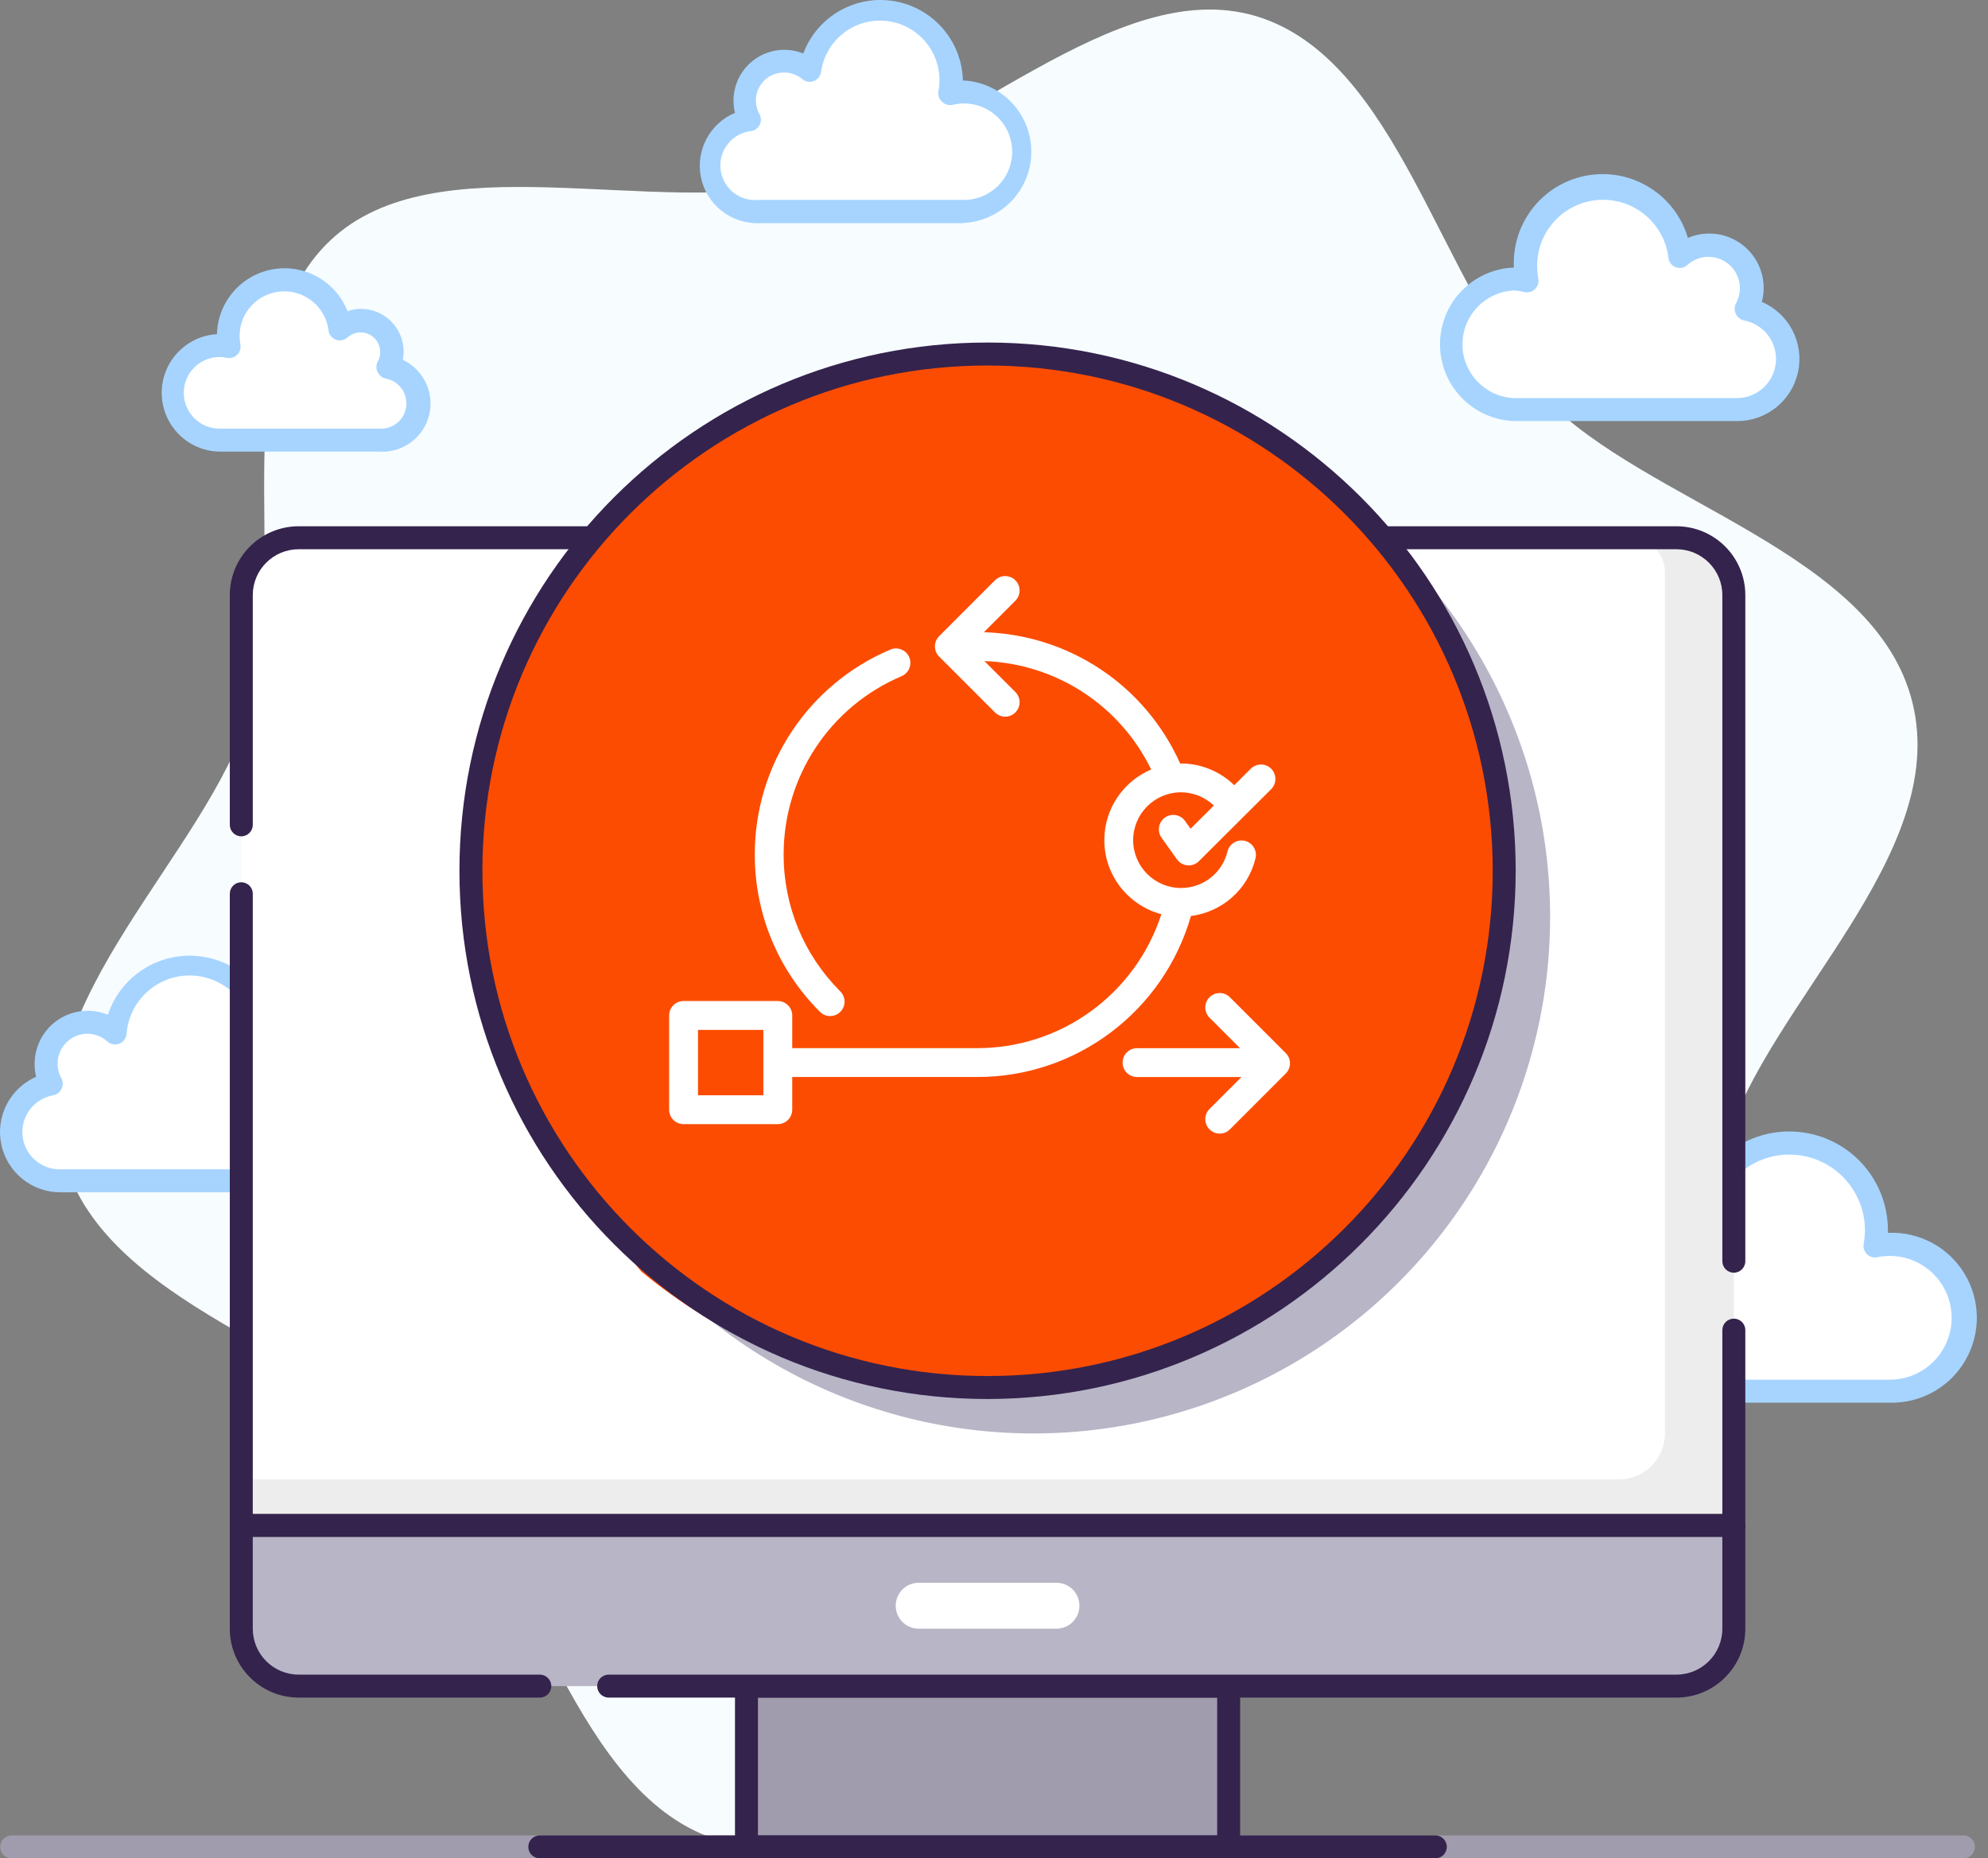 <?xml version="1.0" encoding="UTF-8"?>
<svg width="107px" height="100px" viewBox="0 0 107 100" version="1.1" xmlns="http://www.w3.org/2000/svg" xmlns:xlink="http://www.w3.org/1999/xlink">
    <rect x="0" y="0" width="107" height="100" fill="#808080" stroke="none"/>
    <title>Agile Processes &amp; Skills Icon</title>
    <g id="Page-1" stroke="none" stroke-width="1" fill="none" fill-rule="evenodd">
        <g id="Grahpics-&amp;-Icons-for-3rd-Tier-Pages" transform="translate(-786, -8135)" fill-rule="nonzero">
            <g id="Agile-Testing" transform="translate(0, 8012)">
                <g id="Icons" transform="translate(296, 123)">
                    <g id="Agile-Processes-&amp;-Skills-Icon" transform="translate(490, 0)">
                        <path d="M102.941,37.835 C100.939,29.654 88.555,27.083 83.111,21.385 C77.494,15.527 75.337,3.138 67.545,0.851 C59.988,-1.342 51.547,7.785 43.347,9.78 C35.147,11.776 23.43,7.537 17.745,12.969 C11.875,18.574 15.675,30.568 13.42,38.348 C11.17,45.887 1.37,53.877 3.366,62.058 C5.362,70.24 17.751,72.811 23.196,78.508 C28.813,84.366 30.969,96.756 38.762,99.042 C46.319,101.236 54.76,92.109 62.966,90.113 C71.173,88.117 82.876,92.356 88.561,86.924 C94.432,81.32 90.632,69.325 92.887,61.545 C95.136,54.007 104.937,46.017 102.941,37.835 Z" id="Path" fill="#F7FCFF"></path>
                        <path d="M2.76,58.332 C2.573,57.998 2.478,57.621 2.482,57.238 C2.485,56.363 3.002,55.57 3.802,55.214 C4.602,54.858 5.537,55.005 6.19,55.589 C6.338,53.37 8.257,51.692 10.475,51.841 C12.694,51.989 14.371,53.908 14.223,56.126 C14.222,56.375 14.2,56.623 14.155,56.868 C14.379,56.802 14.609,56.76 14.841,56.744 C16.718,56.744 18.24,58.266 18.24,60.143 C18.24,62.02 16.718,63.541 14.841,63.541 L3.261,63.541 C1.897,63.555 0.75,62.524 0.62,61.167 C0.49,59.809 1.419,58.578 2.76,58.332 Z" id="Path" fill="#FFFFFF"></path>
                        <path d="M14.841,64.159 L3.261,64.159 C1.722,64.167 0.389,63.093 0.071,61.587 C-0.248,60.082 0.535,58.56 1.945,57.943 C1.887,57.713 1.86,57.476 1.864,57.238 C1.867,56.287 2.343,55.4 3.134,54.871 C3.925,54.343 4.927,54.244 5.807,54.606 C6.525,52.434 8.72,51.111 10.976,51.491 C13.232,51.87 14.873,53.839 14.841,56.126 L14.841,56.126 L14.841,56.126 C17.059,56.126 18.858,57.924 18.858,60.143 C18.858,62.361 17.059,64.159 14.841,64.159 L14.841,64.159 Z M4.701,55.626 C3.815,55.632 3.1,56.352 3.1,57.238 C3.099,57.516 3.171,57.789 3.31,58.029 C3.4,58.206 3.4,58.415 3.31,58.592 C3.226,58.772 3.061,58.901 2.865,58.938 C1.83,59.12 1.111,60.068 1.214,61.114 C1.318,62.16 2.21,62.948 3.261,62.923 L14.841,62.923 C15.902,62.931 16.874,62.331 17.343,61.378 C17.812,60.426 17.696,59.29 17.043,58.453 C16.39,57.616 15.316,57.226 14.279,57.449 C14.076,57.493 13.865,57.432 13.716,57.288 C13.569,57.143 13.505,56.934 13.543,56.732 C13.581,56.532 13.601,56.329 13.605,56.126 C13.731,54.249 12.312,52.625 10.435,52.499 C8.558,52.373 6.934,53.792 6.808,55.669 C6.777,55.896 6.624,56.087 6.408,56.166 C6.193,56.246 5.952,56.199 5.782,56.046 C5.486,55.777 5.101,55.627 4.701,55.626 Z" id="Shape" fill="#A6D4FF"></path>
                        <path d="M87.647,68.782 C87.424,68.392 87.307,67.951 87.307,67.502 C87.315,66.483 87.918,65.562 88.849,65.146 C89.781,64.731 90.869,64.899 91.633,65.574 C91.966,63.134 94.131,61.367 96.589,61.53 C99.047,61.692 100.961,63.729 100.97,66.192 C100.968,66.481 100.941,66.768 100.889,67.051 C101.155,66.994 101.427,66.965 101.699,66.965 C103.148,66.908 104.512,67.648 105.254,68.894 C105.995,70.14 105.995,71.693 105.254,72.939 C104.512,74.185 103.148,74.926 101.699,74.868 L88.228,74.868 C86.704,74.782 85.472,73.596 85.327,72.077 C85.182,70.558 86.167,69.161 87.647,68.788 L87.647,68.782 Z" id="Path" fill="#FFFFFF"></path>
                        <path d="M101.724,75.48 L88.228,75.48 C86.495,75.437 85.023,74.199 84.684,72.499 C84.345,70.799 85.229,69.091 86.813,68.386 C86.731,68.099 86.69,67.801 86.689,67.502 C86.692,66.407 87.25,65.388 88.172,64.796 C89.093,64.204 90.252,64.12 91.249,64.573 C92.047,62.085 94.538,60.547 97.121,60.949 C99.703,61.351 101.609,63.573 101.612,66.186 L101.612,66.341 C103.282,66.262 104.861,67.101 105.731,68.529 C106.601,69.956 106.623,71.744 105.788,73.192 C104.953,74.641 103.395,75.518 101.724,75.48 L101.724,75.48 Z M89.909,65.519 C88.813,65.519 87.925,66.407 87.925,67.502 C87.925,67.845 88.014,68.182 88.184,68.479 C88.275,68.655 88.275,68.865 88.184,69.041 C88.1,69.221 87.935,69.35 87.74,69.387 C86.568,69.695 85.792,70.807 85.907,72.013 C86.022,73.219 86.994,74.164 88.203,74.244 L101.724,74.244 C102.993,74.24 104.15,73.515 104.706,72.374 C105.263,71.234 105.123,69.876 104.345,68.873 C103.568,67.869 102.287,67.396 101.044,67.651 C100.842,67.693 100.632,67.633 100.485,67.489 C100.337,67.345 100.271,67.137 100.309,66.934 C100.352,66.687 100.374,66.437 100.376,66.186 C100.368,64.047 98.705,62.279 96.571,62.139 C94.436,61.999 92.557,63.535 92.269,65.655 C92.24,65.882 92.088,66.075 91.874,66.155 C91.661,66.23 91.424,66.183 91.256,66.032 C90.887,65.698 90.406,65.515 89.909,65.519 L89.909,65.519 Z" id="Shape" fill="#A6D4FF"></path>
                        <path d="M93.993,16.633 C94.19,16.287 94.292,15.895 94.29,15.496 C94.289,14.583 93.75,13.755 92.915,13.385 C92.08,13.015 91.105,13.172 90.428,13.785 C90.16,11.592 88.226,9.989 86.021,10.134 C83.816,10.278 82.108,12.119 82.129,14.329 C82.126,14.586 82.149,14.842 82.197,15.095 C80.885,14.821 79.532,15.317 78.709,16.375 C77.886,17.432 77.737,18.866 78.325,20.07 C78.912,21.274 80.134,22.038 81.474,22.04 L93.468,22.04 C94.886,22.06 96.082,20.988 96.217,19.576 C96.353,18.164 95.383,16.884 93.987,16.633 L93.993,16.633 Z" id="Path" fill="#FFFFFF"></path>
                        <path d="M93.474,22.658 L81.48,22.658 C79.26,22.573 77.506,20.748 77.506,18.527 C77.506,16.306 79.26,14.482 81.48,14.397 L81.48,14.397 L81.48,14.329 C81.391,11.919 83.11,9.819 85.49,9.432 C87.871,9.044 90.167,10.489 90.848,12.802 C91.753,12.416 92.791,12.51 93.612,13.052 C94.432,13.595 94.926,14.513 94.926,15.496 C94.928,15.749 94.894,16.001 94.827,16.244 C96.287,16.872 97.104,18.441 96.78,19.996 C96.456,21.552 95.082,22.665 93.493,22.658 L93.474,22.658 Z M81.48,15.632 C79.933,15.704 78.715,16.979 78.715,18.527 C78.715,20.076 79.933,21.351 81.48,21.423 L93.474,21.423 C94.563,21.427 95.476,20.601 95.58,19.517 C95.684,18.433 94.945,17.449 93.876,17.245 C93.679,17.207 93.513,17.076 93.431,16.893 C93.341,16.716 93.341,16.507 93.431,16.331 C93.573,16.076 93.647,15.788 93.647,15.496 C93.64,14.83 93.242,14.23 92.632,13.963 C92.021,13.697 91.311,13.813 90.817,14.261 C90.649,14.412 90.412,14.459 90.199,14.384 C89.985,14.304 89.832,14.111 89.803,13.884 C89.583,12.009 87.932,10.636 86.049,10.759 C84.165,10.883 82.709,12.46 82.734,14.347 C82.734,14.565 82.755,14.782 82.796,14.996 C82.835,15.199 82.77,15.407 82.623,15.552 C82.476,15.699 82.264,15.761 82.061,15.719 C81.871,15.67 81.676,15.641 81.48,15.632 L81.48,15.632 Z" id="Shape" fill="#A6D4FF"></path>
                        <path d="M40.337,6.444 C39.833,5.538 40.057,4.401 40.867,3.755 C41.677,3.108 42.836,3.143 43.606,3.836 C43.82,2.49 44.736,1.361 46.008,0.874 C47.281,0.386 48.717,0.615 49.775,1.473 C50.833,2.331 51.353,3.689 51.139,5.035 C51.356,4.985 51.578,4.96 51.8,4.961 C53.522,5.036 54.879,6.454 54.879,8.177 C54.879,9.9 53.522,11.318 51.8,11.393 L40.795,11.393 C39.429,11.525 38.216,10.525 38.085,9.159 C37.953,7.794 38.954,6.581 40.319,6.45 L40.337,6.444 Z" id="Path" fill="#FFFFFF"></path>
                        <path d="M51.8,12.011 L40.795,12.011 C39.316,12.031 38.031,10.999 37.729,9.551 C37.428,8.103 38.195,6.645 39.559,6.073 C39.504,5.857 39.477,5.635 39.478,5.412 C39.481,4.504 39.933,3.656 40.685,3.149 C41.438,2.641 42.393,2.54 43.235,2.878 C43.982,0.889 46.034,-0.292 48.129,0.062 C50.224,0.417 51.774,2.206 51.825,4.33 L51.825,4.33 C53.883,4.413 55.508,6.105 55.508,8.165 C55.508,10.224 53.883,11.916 51.825,11.999 L51.8,12.011 Z M42.185,3.904 C41.358,3.904 40.687,4.572 40.683,5.399 C40.684,5.659 40.75,5.913 40.875,6.141 C40.972,6.314 40.98,6.522 40.897,6.702 C40.813,6.882 40.649,7.011 40.455,7.049 C39.431,7.148 38.681,8.058 38.78,9.082 C38.879,10.106 39.789,10.856 40.813,10.757 L51.8,10.757 C52.807,10.789 53.743,10.236 54.198,9.337 C54.654,8.438 54.549,7.357 53.927,6.563 C53.306,5.769 52.282,5.407 51.3,5.634 C51.076,5.695 50.838,5.626 50.682,5.455 C50.535,5.31 50.47,5.101 50.509,4.899 C50.547,4.695 50.565,4.488 50.564,4.281 C50.549,2.605 49.244,1.224 47.571,1.115 C45.898,1.007 44.425,2.207 44.193,3.867 C44.163,4.094 44.009,4.285 43.794,4.364 C43.579,4.443 43.338,4.397 43.167,4.244 C42.891,4.016 42.543,3.895 42.185,3.904 Z" id="Shape" fill="#A6D4FF"></path>
                        <path d="M20.891,19.766 C21.166,19.249 21.153,18.626 20.855,18.121 C20.557,17.616 20.018,17.303 19.432,17.295 C19.016,17.295 18.614,17.451 18.308,17.733 C18.104,16.152 16.707,15.001 15.116,15.104 C13.524,15.207 12.287,16.528 12.289,18.123 C12.288,18.31 12.307,18.496 12.344,18.679 C12.172,18.642 11.996,18.623 11.819,18.623 C10.413,18.623 9.273,19.763 9.273,21.169 C9.273,22.575 10.413,23.715 11.819,23.715 L20.514,23.715 C21.531,23.713 22.38,22.94 22.478,21.927 C22.575,20.915 21.889,19.993 20.891,19.797 L20.891,19.766 Z" id="Path" fill="#FFFFFF"></path>
                        <path d="M20.514,24.302 L11.819,24.302 C10.119,24.276 8.744,22.91 8.705,21.21 C8.667,19.51 9.98,18.083 11.677,17.981 C11.722,16.25 12.98,14.791 14.685,14.491 C16.39,14.191 18.07,15.134 18.703,16.745 C18.937,16.663 19.184,16.621 19.432,16.621 C20.699,16.625 21.725,17.653 21.725,18.92 C21.726,19.069 21.711,19.218 21.682,19.365 C22.793,19.887 23.386,21.116 23.104,22.31 C22.821,23.505 21.741,24.339 20.514,24.308 L20.514,24.302 Z M11.819,19.21 C10.754,19.21 9.891,20.073 9.891,21.138 C9.891,22.203 10.754,23.066 11.819,23.066 L20.514,23.066 C21.215,23.067 21.801,22.535 21.868,21.837 C21.936,21.139 21.461,20.505 20.773,20.372 C20.578,20.335 20.412,20.206 20.328,20.026 C20.238,19.849 20.238,19.64 20.328,19.464 C20.419,19.306 20.465,19.127 20.464,18.945 C20.465,18.526 20.219,18.146 19.836,17.976 C19.454,17.806 19.007,17.878 18.697,18.16 C18.529,18.311 18.292,18.358 18.079,18.283 C17.865,18.203 17.712,18.01 17.684,17.783 C17.526,16.521 16.413,15.6 15.143,15.682 C13.874,15.764 12.889,16.82 12.894,18.092 C12.897,18.241 12.911,18.39 12.938,18.537 C12.976,18.739 12.912,18.948 12.765,19.093 C12.616,19.237 12.405,19.298 12.202,19.254 C12.077,19.225 11.948,19.21 11.819,19.21 Z" id="Shape" fill="#A6D4FF"></path>
                        <path d="M105.678,100 L0.628,100 C0.287,100 0.01,99.723 0.01,99.382 C0.01,99.041 0.287,98.764 0.628,98.764 L105.678,98.764 C106.02,98.764 106.296,99.041 106.296,99.382 C106.296,99.723 106.02,100 105.678,100 Z" id="Path" fill="#A09CAD"></path>
                        <rect id="Rectangle" fill="#A09CAD" x="40.177" y="90.731" width="25.954" height="8.651"></rect>
                        <path d="M66.13,100 L40.177,100 C39.835,100 39.559,99.723 39.559,99.382 L39.559,90.731 C39.559,90.39 39.835,90.113 40.177,90.113 L66.13,90.113 C66.471,90.113 66.748,90.39 66.748,90.731 L66.748,99.382 C66.748,99.723 66.471,100 66.13,100 Z M40.795,98.764 L65.512,98.764 L65.512,91.349 L40.795,91.349 L40.795,98.764 Z" id="Shape" fill="#34234D"></path>
                        <path d="M12.987,82.08 L93.32,82.08 L93.32,87.641 C93.32,89.348 91.936,90.731 90.23,90.731 L16.077,90.731 C14.37,90.731 12.987,89.348 12.987,87.641 L12.987,82.08 Z" id="Path" fill="#B8B5C6"></path>
                        <path d="M90.23,91.349 L32.761,91.349 C32.42,91.349 32.143,91.072 32.143,90.731 C32.143,90.39 32.42,90.113 32.761,90.113 L90.23,90.113 C91.595,90.113 92.702,89.006 92.702,87.641 L92.702,82.698 L13.605,82.698 L13.605,87.641 C13.605,89.006 14.712,90.113 16.077,90.113 L29.054,90.113 C29.395,90.113 29.672,90.39 29.672,90.731 C29.672,91.072 29.395,91.349 29.054,91.349 L16.077,91.349 C14.029,91.349 12.369,89.689 12.369,87.641 L12.369,82.08 C12.369,81.738 12.646,81.462 12.987,81.462 L93.32,81.462 C93.661,81.462 93.938,81.738 93.938,82.08 L93.938,87.641 C93.938,89.689 92.278,91.349 90.23,91.349 Z" id="Path" fill="#34234D"></path>
                        <path d="M16.077,28.937 L90.23,28.937 C91.936,28.937 93.32,30.32 93.32,32.026 L93.32,82.08 L12.987,82.08 L12.987,32.026 C12.987,30.32 14.37,28.937 16.077,28.937 Z" id="Path" fill="#EDEDED"></path>
                        <path d="M16.077,28.937 L87.758,28.937 C88.782,28.937 89.612,29.767 89.612,30.791 L89.612,77.136 C89.612,78.501 88.505,79.608 87.14,79.608 L12.987,79.608 L12.987,32.026 C12.987,30.32 14.37,28.937 16.077,28.937 Z" id="Path" fill="#FFFFFF"></path>
                        <path d="M93.32,68.485 C92.978,68.485 92.702,68.208 92.702,67.867 L92.702,32.026 C92.702,30.661 91.595,29.555 90.23,29.555 L16.077,29.555 C14.712,29.555 13.605,30.661 13.605,32.026 L13.605,44.385 C13.605,44.727 13.328,45.003 12.987,45.003 C12.646,45.003 12.369,44.727 12.369,44.385 L12.369,32.026 C12.369,29.979 14.029,28.319 16.077,28.319 L90.23,28.319 C92.278,28.319 93.938,29.979 93.938,32.026 L93.938,67.867 C93.938,68.208 93.661,68.485 93.32,68.485 Z" id="Path" fill="#34234D"></path>
                        <path d="M93.32,82.698 L12.987,82.698 C12.646,82.698 12.369,82.421 12.369,82.08 L12.369,48.093 C12.369,47.752 12.646,47.475 12.987,47.475 C13.328,47.475 13.605,47.752 13.605,48.093 L13.605,81.462 L92.702,81.462 L92.702,71.575 C92.702,71.233 92.978,70.957 93.32,70.957 C93.661,70.957 93.938,71.233 93.938,71.575 L93.938,82.08 C93.938,82.421 93.661,82.698 93.32,82.698 Z" id="Path" fill="#34234D"></path>
                        <path d="M77.253,100 L29.054,100 C28.712,100 28.436,99.723 28.436,99.382 C28.436,99.041 28.712,98.764 29.054,98.764 L77.253,98.764 C77.594,98.764 77.871,99.041 77.871,99.382 C77.871,99.723 77.594,100 77.253,100 Z" id="Path" fill="#34234D"></path>
                        <path d="M56.861,87.641 L49.446,87.641 C48.763,87.641 48.21,87.088 48.21,86.405 C48.21,85.723 48.763,85.169 49.446,85.169 L56.861,85.169 C57.544,85.169 58.097,85.723 58.097,86.405 C58.097,87.088 57.544,87.641 56.861,87.641 Z" id="Path" fill="#FFFFFF"></path>
                        <circle id="Oval" fill="#B8B5C6" cx="55.625" cy="49.329" r="27.807"></circle>
                        <path d="M56.861,22.757 C63.332,22.749 69.601,25.005 74.584,29.134 C67.85,21.002 57.091,17.385 46.812,19.798 C36.533,22.211 28.507,30.237 26.094,40.516 C23.682,50.795 27.299,61.553 35.431,68.287 C28.566,59.987 27.112,48.468 31.699,38.722 C36.286,28.976 46.089,22.756 56.861,22.757 L56.861,22.757 Z" id="Path" fill="#FC4C02"></path>
                        <path d="M80.92,46.577 C80.928,39.982 78.628,33.591 74.42,28.513 C63.155,19.185 46.643,19.96 36.302,30.302 C25.96,40.643 25.185,57.155 34.513,68.42 C42.973,75.417 54.714,76.899 64.647,72.223 C74.581,67.548 80.921,57.556 80.92,46.577 Z" id="Path" fill="#FC4C02"></path>
                        <g id="noun-agile-1546896" transform="translate(36.015, 31)" fill="#FFFFFF">
                            <path d="M12.512,5.385 C12.907,5.216 13.09,4.761 12.923,4.366 C12.756,3.972 12.3,3.787 11.905,3.955 C7.473,5.838 4.609,10.166 4.609,14.981 C4.609,18.179 5.855,21.187 8.117,23.448 C8.268,23.599 8.467,23.676 8.665,23.676 C8.864,23.676 9.063,23.599 9.214,23.448 C9.518,23.145 9.518,22.654 9.214,22.351 C7.246,20.382 6.162,17.765 6.162,14.981 C6.162,10.79 8.654,7.023 12.512,5.385 L12.512,5.385 Z" id="Path"></path>
                            <path d="M29.085,29.773 C29.237,29.924 29.436,30 29.634,30 C29.833,30 30.032,29.924 30.183,29.773 L33.188,26.767 C33.492,26.465 33.492,25.973 33.189,25.669 L30.183,22.664 C29.88,22.36 29.389,22.361 29.085,22.664 C28.782,22.967 28.782,23.457 29.085,23.761 L30.727,25.404 L25.182,25.404 C24.754,25.404 24.406,25.751 24.406,26.18 C24.406,26.609 24.753,26.956 25.182,26.956 L30.805,26.956 L29.085,28.676 C28.782,28.978 28.782,29.47 29.085,29.773 L29.085,29.773 Z" id="Path"></path>
                            <path d="M0.776,29.491 L5.848,29.491 C6.277,29.491 6.625,29.144 6.625,28.715 L6.625,26.955 L16.584,26.955 C21.939,26.955 26.615,23.407 28.084,18.292 C29.761,18.076 31.154,16.866 31.561,15.186 C31.662,14.769 31.406,14.349 30.99,14.248 C30.573,14.148 30.153,14.403 30.052,14.819 C29.772,15.977 28.743,16.784 27.55,16.784 C26.13,16.784 24.975,15.629 24.975,14.21 C24.975,12.79 26.13,11.635 27.55,11.635 C28.212,11.635 28.845,11.896 29.319,12.346 L28.066,13.596 L27.767,13.176 C27.518,12.828 27.033,12.747 26.684,12.995 C26.335,13.245 26.254,13.729 26.503,14.079 L27.334,15.243 C27.466,15.429 27.673,15.547 27.901,15.566 C27.923,15.567 27.943,15.569 27.965,15.569 C28.17,15.569 28.367,15.487 28.513,15.342 L32.403,11.467 C32.706,11.163 32.707,10.672 32.405,10.368 C32.102,10.065 31.61,10.064 31.306,10.366 L30.417,11.252 C29.654,10.514 28.626,10.083 27.55,10.083 C27.536,10.083 27.522,10.085 27.506,10.085 C25.623,5.885 21.542,3.155 16.942,3.02 L18.636,1.325 C18.939,1.022 18.939,0.531 18.636,0.227 C18.333,-0.076 17.841,-0.076 17.538,0.227 L14.532,3.234 C14.229,3.537 14.229,4.028 14.532,4.331 L17.538,7.337 C17.69,7.488 17.889,7.565 18.087,7.565 C18.286,7.565 18.485,7.488 18.636,7.337 C18.939,7.034 18.939,6.543 18.636,6.239 L16.969,4.573 C20.828,4.714 24.26,6.95 25.945,10.407 C24.464,11.034 23.423,12.503 23.423,14.209 C23.423,16.119 24.728,17.726 26.492,18.194 C25.111,22.467 21.128,25.402 16.584,25.402 L6.625,25.403 L6.625,23.643 C6.625,23.214 6.277,22.866 5.848,22.866 L0.776,22.866 C0.348,22.866 0,23.214 0,23.643 L0,28.716 C0,29.144 0.348,29.491 0.776,29.491 L0.776,29.491 Z M1.553,24.419 L5.072,24.419 L5.072,27.939 L1.553,27.939 L1.553,24.419 Z" id="Shape"></path>
                        </g>
                        <path d="M53.153,75.282 C37.454,75.282 24.728,62.556 24.728,46.857 C24.728,31.158 37.454,18.432 53.153,18.432 C68.852,18.432 81.579,31.158 81.579,46.857 C81.558,62.547 68.844,75.262 53.153,75.282 L53.153,75.282 Z M53.153,19.668 C38.137,19.668 25.964,31.841 25.964,46.857 C25.964,61.873 38.137,74.046 53.153,74.046 C68.17,74.046 80.343,61.873 80.343,46.857 C80.326,31.848 68.163,19.685 53.153,19.668 Z" id="Shape" fill="#34234D"></path>
                    </g>
                </g>
            </g>
        </g>
    </g>
</svg>